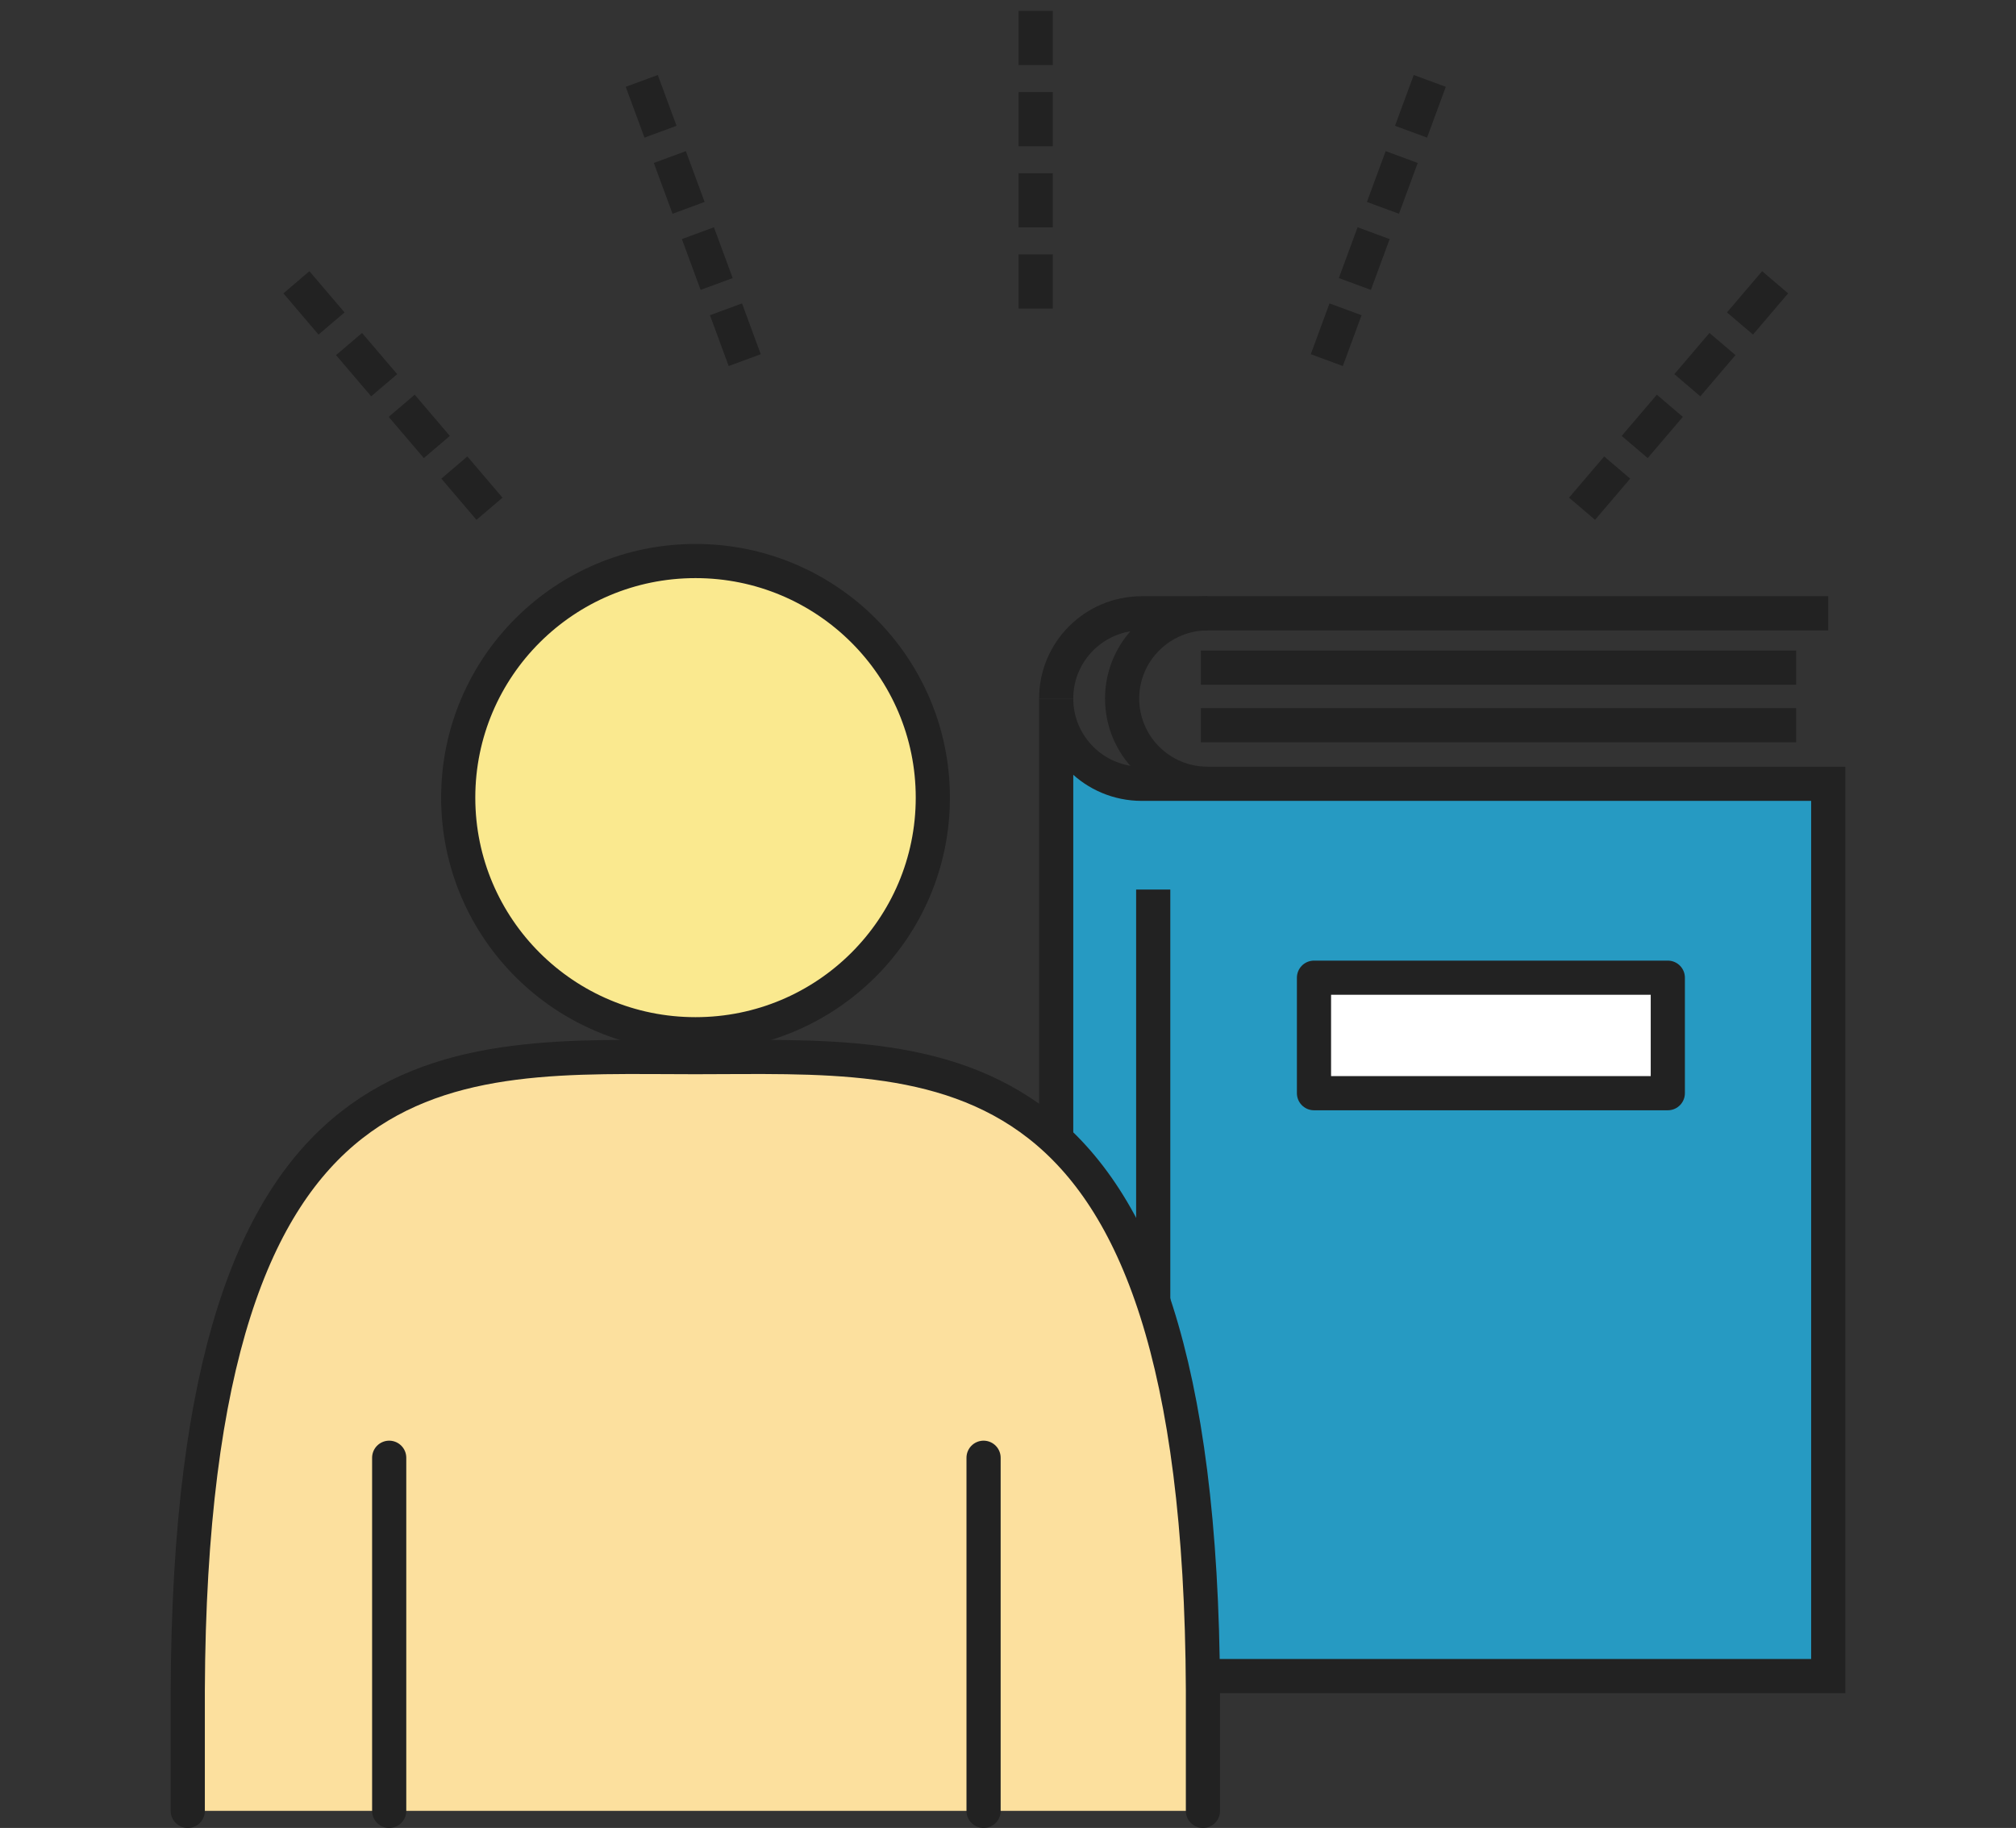 <?xml version="1.0" encoding="UTF-8"?>
<svg id="frontHero_bg" xmlns="http://www.w3.org/2000/svg" width="118" height="107" viewBox="0 0 118 107">
  <rect x="0" y="0" width="118" height="107" fill="#333333" stroke="none"/>
  <defs>
    <style>
      .cls-1, .cls-2, .cls-3, .cls-4, .cls-5, .cls-6, .cls-7, .cls-8 {
        stroke: #222;
        stroke-width: 2px;
      }

      .cls-1, .cls-5 {
        fill: none;
      }

      .cls-1, .cls-6, .cls-8 {
        stroke-miterlimit: 10;
      }

      .cls-2 {
        fill: #fae98f;
      }

      .cls-2, .cls-3, .cls-4, .cls-5, .cls-7 {
        stroke-linejoin: round;
      }

      .cls-2, .cls-3, .cls-7 {
        stroke-linecap: round;
      }

      .cls-3 {
        fill: #fce09e;
      }

      .cls-4, .cls-6, .cls-7 {
        fill: #fff;
      }

      .cls-5 {
        stroke-dasharray: 0 0 3.17 1.58;
      }

      .cls-8 {
        fill: #269ac2;
      }
    </style>
  </defs>
  <g>
    <path class="cls-1" d="M70.69,35.9c-2.76,0-5.01,2.23-5.01,4.99s2.24,4.99,5.01,4.99"/>
    <path class="cls-8" d="M61.82,40.89c0,2.76,2.24,4.99,5.01,4.99h40.18v52.23h-40.18c-2.76,0-5.01-2.23-5.01-4.99v-52.23"/>
    <path class="cls-1" d="M61.82,40.89c0-2.76,2.24-4.99,5.01-4.99h40.18"/>
    <line class="cls-6" x1="67.5" y1="52.07" x2="67.5" y2="89.29"/>
    <rect class="cls-4" x="76.91" y="57.23" width="20.71" height="6.76"/>
    <line class="cls-1" x1="70.29" y1="39.08" x2="105.13" y2="39.08"/>
    <line class="cls-1" x1="70.29" y1="42.45" x2="105.13" y2="42.45"/>
  </g>
  <g>
    <path class="cls-3" d="M70.41,106v-7.05c-.16-38.84-15.53-37.07-29.71-37.07s-29.55-1.77-29.71,37.07v7.05"/>
    <ellipse class="cls-2" cx="40.71" cy="46.69" rx="13.89" ry="13.85"/>
    <line class="cls-7" x1="22.78" y1="85.33" x2="22.78" y2="106"/>
    <line class="cls-7" x1="57.57" y1="85.33" x2="57.57" y2="106"/>
  </g>
  <line class="cls-5" x1="60.62" y1="18.06" x2="60.62"/>
  <line class="cls-5" x1="43.59" y1="21.08" x2="37.34" y2="4.13"/>
  <line class="cls-5" x1="28.65" y1="29.78" x2="16.92" y2="16.02"/>
  <line class="cls-5" x1="77.66" y1="21.08" x2="83.91" y2="4.13"/>
  <line class="cls-5" x1="92.6" y1="29.78" x2="104.33" y2="16.02"/>
</svg>